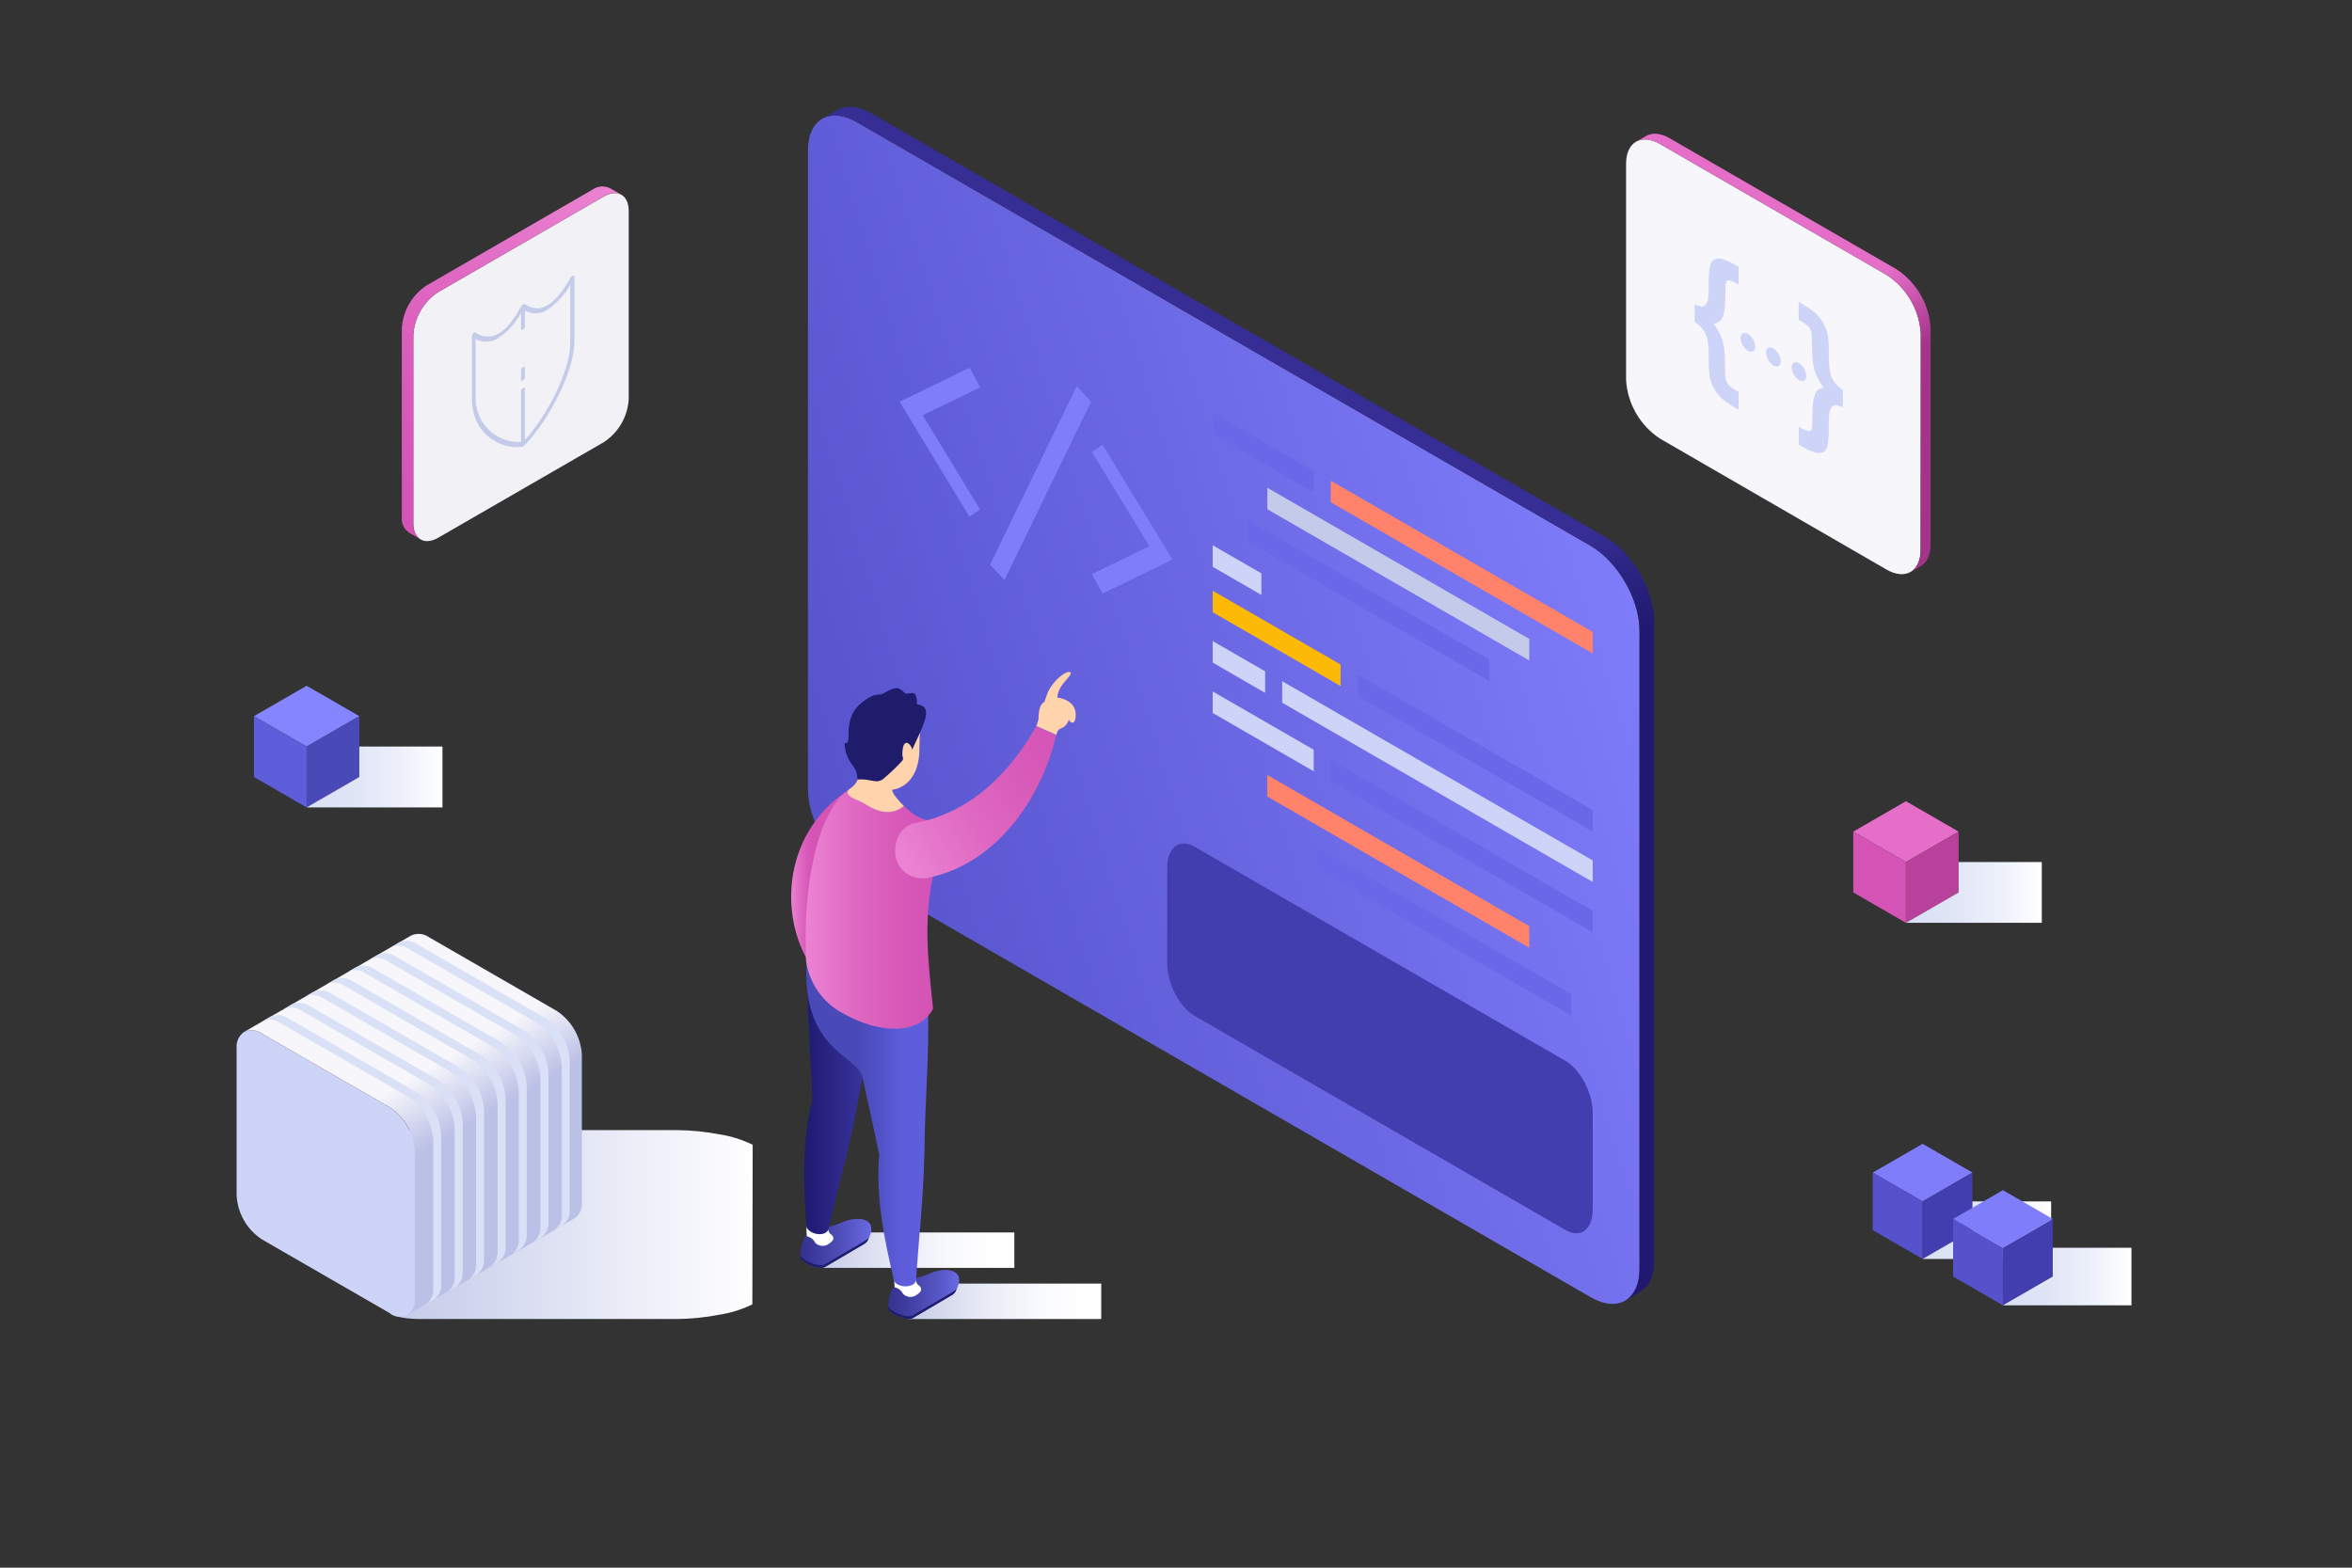 <svg width="480" height="320" viewBox="0 0 480 320" fill="none" xmlns="http://www.w3.org/2000/svg">
<rect x="0" y="0" width="480" height="320" fill="#333333" stroke="none"/>
<g clip-path="url(#clip0_5838_12474)">
<path d="M392.37 233.48L402.54 239.35L392.37 245.23L382.19 239.35L392.37 233.48Z" fill="#807DFB"/>
<path d="M382.19 239.35L392.37 245.23V256.98L382.19 251.1V239.35Z" fill="#5652CC"/>
<path d="M402.54 239.35L392.37 245.23V256.98L402.54 251.1V239.35Z" fill="#423EAF"/>
<path style="mix-blend-mode:multiply" d="M392.37 256.98H418.6V245.23H402.54V251.1L392.37 256.98Z" fill="url(#paint0_linear_5838_12474)"/>
<path d="M408.76 242.94L418.93 248.82L408.76 254.69L398.59 248.82L408.76 242.94Z" fill="#807DFB"/>
<path d="M398.59 248.82L408.76 254.69V266.44L398.59 260.57V248.82Z" fill="#5652CC"/>
<path d="M418.93 248.82L408.76 254.69V266.44L418.93 260.57V248.82Z" fill="#423EAF"/>
<path style="mix-blend-mode:multiply" d="M408.76 266.44H434.99V254.69H418.93V260.57L408.76 266.44Z" fill="url(#paint1_linear_5838_12474)"/>
<path style="mix-blend-mode:multiply" d="M334.6 128.64C334.6 122.33 330.13 114.64 324.67 111.44L174.83 24.92C169.36 21.77 164.89 24.35 164.89 30.66V161.09C164.89 167.4 169.36 175.09 174.83 178.3L324.67 264.81C330.13 267.96 334.6 265.38 334.6 259.08V128.64Z" fill="url(#paint2_linear_5838_12474)"/>
<path d="M334.6 259.08V128.64C334.6 122.33 330.13 114.64 324.67 111.44L174.83 24.92C172.13 23.37 169.67 23.21 167.83 24.21L170.63 22.59C172.44 21.42 174.99 21.51 177.82 23.14L327.67 109.65C333.13 112.81 337.6 120.55 337.6 126.86V257.31C337.6 260.61 336.37 262.88 334.42 263.85L331.87 265.32C333.58 264.23 334.6 262.08 334.6 259.08Z" fill="url(#paint3_linear_5838_12474)"/>
<g style="mix-blend-mode:screen">
<path d="M222.66 82L219.74 78.83L202.06 115.25L205 118.4L222.66 82ZM225 121.15L239.29 114.21L225 90.78L222.84 92.25L234.57 111.49L222.84 117.19L225 121.15ZM197.85 105.47L200.02 104.01L188.31 84.76L200.05 79.07L197.88 75.07L183.6 82L197.85 105.47Z" fill="#807DFB"/>
</g>
<g style="mix-blend-mode:screen">
<path d="M319.46 251.06L243.8 207.37C240.71 205.59 238.21 200.81 238.21 196.69V177.07C238.21 172.95 240.71 171.07 243.8 172.84L319.46 216.53C322.55 218.31 325.05 223.09 325.05 227.21V246.83C325.05 251 322.55 252.84 319.46 251.06Z" fill="#423EAF"/>
</g>
<g style="mix-blend-mode:screen">
<path d="M268.1 100.51L247.49 88.61V84.21L268.1 96.11V100.51Z" fill="#6B67E9"/>
<path d="M257.43 117.04L247.49 111.3V115.7L257.43 121.44V117.04Z" fill="#CED3F8"/>
<path d="M325.05 133.39L271.59 102.52V98.13L325.05 128.99V133.39Z" fill="#FF826A"/>
<path d="M312.1 134.82L258.64 103.95V99.56L312.1 130.42V134.82Z" fill="#C4CAE9"/>
<path d="M303.94 139.01L254.47 110.45V106.06L303.94 134.62V139.01Z" fill="#6B67E9"/>
<path d="M273.59 140.04L247.49 124.97V120.58L273.59 135.65V140.04Z" fill="#FCBA06"/>
<path d="M325.05 169.75L277.08 142.06V137.66L325.05 165.36V169.75Z" fill="#6B67E9"/>
<path d="M258.19 141.43L247.49 135.25V130.86L258.19 137.03V141.43Z" fill="#CED3F8"/>
<path d="M325.05 180.03L261.67 143.44V139.05L325.05 175.64V180.03Z" fill="#CED3F8"/>
<path d="M268.1 157.44L247.49 145.53V141.14L268.1 153.04V157.44Z" fill="#CED3F8"/>
<path d="M325.05 190.31L271.59 159.45V155.06L325.05 185.92V190.31Z" fill="#6B67E9"/>
<path d="M312.1 193.46L258.64 162.59V158.2L312.1 189.06V193.46Z" fill="#FF826A"/>
<path d="M320.61 207.28L268.1 176.96V172.57L320.61 202.88V207.28Z" fill="#6B67E9"/>
</g>
<path style="mix-blend-mode:multiply" d="M224.74 262.01H185.42V269.24H224.74V262.01Z" fill="url(#paint4_linear_5838_12474)"/>
<path style="mix-blend-mode:multiply" d="M207.01 251.57H167.69V258.8H207.01V251.57Z" fill="url(#paint5_linear_5838_12474)"/>
<path d="M163.34 256.58C163.34 250.9 166.94 250.74 166.94 250.74C168.708 250.609 170.439 250.162 172.05 249.42C175.17 248.12 179.57 248.63 177.11 253.16C177.087 253.219 177.061 253.275 177.03 253.33C176.825 253.626 176.55 253.866 176.23 254.03L168.37 258.64C167.17 259.33 163.37 257.75 163.34 256.58Z" fill="url(#paint6_linear_5838_12474)"/>
<path d="M163.36 256.07C163.43 257.23 167.18 258.79 168.36 258.07L176.22 253.46C176.615 253.226 176.987 252.955 177.33 252.65C177.26 252.8 177.19 252.95 177.1 253.12C177.078 253.179 177.051 253.235 177.02 253.29C176.815 253.586 176.54 253.826 176.22 253.99L168.36 258.6C167.24 259.24 163.83 257.9 163.36 256.76C163.351 256.684 163.351 256.606 163.36 256.53C163.352 256.377 163.352 256.223 163.36 256.07Z" fill="#1E1C6B"/>
<path d="M164.8 250C166.213 250.185 167.613 250.463 168.99 250.83C169.014 251.13 169.114 251.419 169.28 251.67L169.37 251.78C170.01 252.23 170.67 252.94 169.14 253.9C168.732 254.198 168.232 254.342 167.728 254.305C167.225 254.268 166.75 254.054 166.39 253.7C166.19 253.295 165.886 252.95 165.51 252.7C165.252 252.529 164.963 252.41 164.66 252.35C164.662 252.323 164.662 252.297 164.66 252.27C164.66 252.27 164.41 250 164.8 250Z" fill="white"/>
<path d="M164.74 194.48L180.74 194.76C179.42 205.45 176.74 215.15 174.98 225.5C173.07 235.56 170.92 242.62 169.05 251C168.36 252.55 165.22 252 164.58 250.46C164.08 242.76 163.51 233.37 165.79 224.46C165.4 214.89 164.52 204.15 164.74 194.48Z" fill="url(#paint7_linear_5838_12474)"/>
<path d="M181.26 267C181.26 261.32 184.86 261.16 184.86 261.16C186.628 261.029 188.359 260.582 189.97 259.84C193.09 258.55 197.49 259.05 195.03 263.59L194.95 263.75C194.745 264.046 194.47 264.286 194.15 264.45L186.29 269.06C185.09 269.76 181.29 268.18 181.26 267Z" fill="url(#paint8_linear_5838_12474)"/>
<path d="M181.28 266.5C181.35 267.67 185.1 269.22 186.28 268.5L194.14 263.89C194.535 263.656 194.907 263.385 195.25 263.08C195.18 263.24 195.11 263.39 195.02 263.56L194.94 263.72C194.735 264.016 194.46 264.256 194.14 264.42L186.28 269.03C185.16 269.68 181.75 268.33 181.28 267.19C181.271 267.114 181.271 267.036 181.28 266.96C181.272 266.807 181.272 266.653 181.28 266.5Z" fill="#1E1C6B"/>
<path d="M182.72 260.42C184.133 260.605 185.533 260.883 186.91 261.25C186.934 261.55 187.034 261.839 187.2 262.09L187.29 262.2C187.93 262.65 188.59 263.36 187.06 264.32C186.653 264.62 186.152 264.765 185.648 264.728C185.144 264.692 184.669 264.476 184.31 264.12C184.114 263.712 183.809 263.366 183.43 263.12C183.174 262.943 182.885 262.821 182.58 262.76C182.582 262.733 182.582 262.707 182.58 262.68C182.58 262.68 182.33 260.42 182.72 260.42Z" fill="white"/>
<path d="M176 219.88C175 215.29 163.82 214.72 164.56 196.66C168.07 196.14 185.82 204.46 189.33 203.94C189.77 214.7 188.73 224.71 188.66 235.21C188.43 245.45 187.46 252.77 186.97 261.33C186.55 262.98 183.35 262.92 182.48 261.54C180.73 254.02 178.63 244.84 179.43 235.7C178.41 230.63 177.16 225.26 176 219.88Z" fill="url(#paint9_linear_5838_12474)"/>
<path d="M172.69 161.58C160.17 169.95 158.69 186.58 165.45 197.1C165.45 197.1 164 173.74 172.69 161.58Z" fill="url(#paint10_linear_5838_12474)"/>
<path d="M172.11 206.9C179.73 211.17 187.7 211.18 190.42 205.9C189.42 196.11 188.42 188.15 190.42 178.77C189.84 173.59 188.68 170.44 189.34 167.42C185.15 166.84 181.54 160.42 179.11 159.91C168.69 157.78 163.63 176.35 164.5 196.14C164.822 198.409 165.68 200.569 167.004 202.44C168.327 204.312 170.077 205.84 172.11 206.9Z" fill="url(#paint11_linear_5838_12474)"/>
<path d="M173.32 161.12C175.58 159.49 175.24 158.42 174.91 156.2C174.454 154.971 174.223 153.671 174.23 152.36C174.23 147.36 177.38 143.14 181.23 143.36C189.01 143.9 187.63 147.99 187.63 152.94C187.63 157.53 185.55 160.68 182.07 161.22C182.07 161.97 183.51 163.58 184.46 164.53C180.66 167.53 176.96 164.15 175.46 163.53C173.96 162.91 172.26 162.22 173.32 161.12Z" fill="#FFD3AB"/>
<path d="M186.75 168C198.75 165.75 206.59 156.89 211.46 148.26L215.53 150.06C213.05 161.15 204.44 176.47 188.68 179.32C180.71 179.32 181.34 169 186.75 168Z" fill="url(#paint12_linear_5838_12474)"/>
<path d="M211.94 146.81C211.94 144.81 212.36 143.63 213.14 143.29L213.65 141.82C214.65 139.01 217.8 136.61 218.47 137.27C218.87 137.68 217.27 138.91 216.47 140.27C216.071 140.907 215.83 141.631 215.77 142.38C215.77 142.38 219.53 142.73 219.53 145.86C219.53 148.4 218.16 147.39 218.16 146.86C217.16 149.44 216.03 147.91 215.59 150.01L211.52 148.21L211.94 146.81Z" fill="#FFD3AB"/>
<path d="M177.82 142.15C178.82 141.63 179.73 141.9 180.29 141.54C181.62 140.73 182.87 140.21 183.58 140.59C183.934 140.826 184.268 141.09 184.58 141.38C185.27 142.07 186.69 140.6 187.03 142.38C187.115 142.838 187.155 143.304 187.15 143.77C190.47 144.19 188.84 147.22 186.15 153.05C186.15 152.11 184.15 149.92 184.15 154.12C184.15 154.58 184.49 154.67 184.15 155.27C183.061 156.458 181.902 157.58 180.68 158.63C178.93 160.39 177.89 158.81 174.99 159.13C175.007 158.189 174.739 157.265 174.22 156.48C173.069 155.142 172.407 153.453 172.34 151.69C174.63 152 170.62 145.86 177.82 142.15Z" fill="#1E1C6B"/>
<path d="M392 68.13C391.861 65.725 391.16 63.387 389.953 61.303C388.746 59.219 387.067 57.447 385.05 56.13L338.79 29.4C334.98 27.2 331.85 29 331.85 33.4V77.54C331.988 79.944 332.688 82.281 333.894 84.365C335.099 86.449 336.776 88.222 338.79 89.54L385 116.26C388.82 118.47 391.95 116.67 391.95 112.26L392 68.13Z" fill="#F6F6FB"/>
<path d="M392 112.26V68.13C391.861 65.725 391.16 63.387 389.953 61.303C388.746 59.219 387.067 57.447 385.05 56.13L338.79 29.4C336.91 28.32 335.19 28.21 333.94 28.91L335.76 27.85C337.03 27.03 338.81 27.09 340.76 28.23L387 54.94C389.033 56.258 390.726 58.038 391.942 60.133C393.158 62.228 393.863 64.581 394 67V111.12C394 113.43 393.14 115.02 391.78 115.69L390.13 116.69C391.27 115.86 392 114.36 392 112.26Z" fill="url(#paint13_linear_5838_12474)"/>
<path d="M345.85 65.72V62.09C346.292 62.352 346.781 62.522 347.29 62.59C347.455 62.593 347.617 62.555 347.764 62.48C347.911 62.405 348.036 62.295 348.13 62.16C348.407 61.763 348.576 61.302 348.62 60.82C348.707 60.003 348.74 59.181 348.72 58.36C348.672 57.022 348.752 55.683 348.96 54.36C348.999 54.085 349.095 53.822 349.241 53.586C349.387 53.35 349.581 53.147 349.81 52.99C350.381 52.746 351.02 52.718 351.61 52.91C352.492 53.198 353.336 53.594 354.12 54.09L354.82 54.49V58.11C354.24 57.73 353.611 57.431 352.95 57.22C352.837 57.194 352.719 57.202 352.61 57.243C352.502 57.284 352.408 57.356 352.34 57.45C352.168 57.829 352.099 58.246 352.14 58.66C352.14 59.29 352.14 60.48 352.03 62.21C352.019 62.966 351.902 63.717 351.68 64.44C351.552 64.873 351.31 65.263 350.98 65.57C350.6 65.851 350.151 66.024 349.68 66.07C350.166 66.671 350.588 67.322 350.94 68.01C351.276 68.681 351.532 69.389 351.7 70.12C351.885 71.069 351.985 72.033 352 73C352.06 74.71 352.09 75.79 352.09 76.26C352.066 76.772 352.137 77.284 352.3 77.77C352.445 78.143 352.662 78.483 352.94 78.77C353.513 79.257 354.145 79.67 354.82 80V83.63L354.12 83.23C353.152 82.698 352.243 82.065 351.41 81.34C350.781 80.758 350.245 80.084 349.82 79.34C349.389 78.609 349.091 77.806 348.94 76.97C348.772 75.768 348.698 74.554 348.72 73.34C348.761 72.09 348.691 70.838 348.51 69.6C348.37 68.804 348.074 68.043 347.64 67.36C347.156 66.702 346.548 66.145 345.85 65.72Z" fill="#CED3F8"/>
<path d="M376.08 83.18C375.641 82.913 375.15 82.743 374.64 82.68C374.477 82.679 374.316 82.717 374.172 82.792C374.027 82.867 373.903 82.976 373.81 83.11C373.539 83.506 373.371 83.963 373.32 84.44C373.229 85.253 373.192 86.072 373.21 86.89C373.253 88.228 373.176 89.566 372.98 90.89C372.944 91.166 372.85 91.431 372.706 91.669C372.561 91.906 372.368 92.111 372.14 92.27C371.566 92.514 370.922 92.539 370.33 92.34C369.444 92.055 368.597 91.658 367.81 91.16L367.11 90.76V87.1C367.688 87.499 368.326 87.802 369 88C369.117 88.025 369.238 88.017 369.35 87.978C369.463 87.939 369.563 87.871 369.64 87.78C369.81 87.408 369.882 86.998 369.85 86.59C369.85 85.98 369.85 84.82 369.96 83.13C369.962 82.344 370.08 81.562 370.31 80.81C370.423 80.35 370.662 79.931 371 79.6C371.351 79.329 371.777 79.172 372.22 79.15C371.677 78.452 371.205 77.702 370.81 76.91C370.386 75.956 370.103 74.945 369.97 73.91C369.87 73.15 369.8 71.55 369.76 69.13C369.777 68.584 369.716 68.039 369.58 67.51C369.452 67.164 369.251 66.851 368.99 66.59C368.409 66.077 367.768 65.637 367.08 65.28V61.63L367.78 62.04C368.748 62.569 369.656 63.199 370.49 63.92C371.122 64.499 371.659 65.174 372.08 65.92C372.52 66.655 372.831 67.46 373 68.3C373.178 69.505 373.255 70.722 373.23 71.94C373.194 73.187 373.261 74.434 373.43 75.67C373.549 76.477 373.851 77.245 374.314 77.916C374.777 78.587 375.388 79.143 376.1 79.54L376.08 83.18Z" fill="#CED3F8"/>
<path d="M355.21 69C355.21 68.05 355.88 67.66 356.7 68.14C357.138 68.422 357.502 68.804 357.763 69.254C358.023 69.704 358.173 70.21 358.2 70.73C358.2 71.73 357.53 72.07 356.7 71.59C356.267 71.304 355.907 70.921 355.648 70.472C355.389 70.022 355.239 69.518 355.21 69Z" fill="#CED3F8"/>
<path d="M360.43 72C360.43 71 361.09 70.66 361.92 71.14C362.356 71.423 362.718 71.805 362.977 72.255C363.236 72.706 363.385 73.211 363.41 73.73C363.41 74.73 362.75 75.07 361.92 74.59C361.486 74.306 361.124 73.923 360.865 73.473C360.606 73.023 360.457 72.519 360.43 72Z" fill="#CED3F8"/>
<path d="M365.64 75C365.64 74 366.31 73.66 367.14 74.14C367.573 74.426 367.933 74.809 368.192 75.258C368.451 75.708 368.601 76.212 368.63 76.73C368.63 77.73 367.96 78.07 367.14 77.59C366.703 77.308 366.339 76.926 366.079 76.475C365.818 76.025 365.668 75.519 365.64 75Z" fill="#CED3F8"/>
<path d="M84.35 68.42C84.447 66.66 84.956 64.947 85.837 63.42C86.717 61.893 87.945 60.595 89.42 59.63L123.24 40.1C126.03 38.49 128.31 39.81 128.31 43.04V81.45C128.212 83.211 127.702 84.925 126.822 86.453C125.941 87.981 124.714 89.282 123.24 90.25L89.42 109.77C86.63 111.38 84.35 110.06 84.35 106.84V68.42Z" fill="#F1F1F6"/>
<path d="M124.56 38.45C123.981 38.15 123.33 38.018 122.68 38.067C122.03 38.117 121.407 38.346 120.88 38.73L87.06 58.26C85.587 59.229 84.363 60.53 83.484 62.059C82.605 63.587 82.097 65.3 82 67.06V105.48C81.928 106.133 82.042 106.792 82.329 107.383C82.615 107.974 83.063 108.472 83.62 108.82L85.72 110C85.242 109.626 84.866 109.138 84.626 108.58C84.387 108.023 84.292 107.414 84.35 106.81V68.42C84.446 66.66 84.956 64.947 85.836 63.42C86.717 61.893 87.945 60.595 89.42 59.63L123.24 40.1C123.749 39.736 124.344 39.511 124.967 39.448C125.59 39.385 126.218 39.485 126.79 39.74L124.56 38.45Z" fill="url(#paint14_linear_5838_12474)"/>
<path d="M116.94 56.22C116.848 56.245 116.762 56.289 116.688 56.349C116.613 56.41 116.553 56.485 116.51 56.57C114.96 59.25 113.51 61.25 111.72 62.31C109.93 63.37 108.6 62.98 107.01 62.06C106.967 62.05 106.923 62.05 106.88 62.06C106.826 62.067 106.774 62.087 106.73 62.12C106.67 62.151 106.616 62.191 106.57 62.24C106.524 62.292 106.484 62.349 106.45 62.41C105.09 64.76 103.71 66.97 101.73 68.11C101.004 68.535 100.169 68.739 99.329 68.696C98.489 68.653 97.679 68.366 97 67.87C96.88 67.8 96.71 67.87 96.57 68.02C96.421 68.17 96.332 68.369 96.32 68.58V81.42C96.32 89.17 102.94 91.85 106.65 91.18L106.78 91.13L106.91 91.03C110.61 87.42 117.23 77.09 117.23 69.35V56.51C117.18 56.32 117.09 56.21 116.94 56.22ZM116.39 69.8C116.39 76.66 110.63 86.01 107.12 89.8V79.43C107.12 79.18 106.95 79.08 106.73 79.2C106.614 79.276 106.518 79.378 106.448 79.498C106.379 79.618 106.338 79.752 106.33 79.89V90.23C105.102 90.281 103.878 90.076 102.733 89.631C101.588 89.186 100.548 88.508 99.677 87.641C98.807 86.775 98.125 85.737 97.674 84.594C97.224 83.451 97.015 82.228 97.06 81V69.2C97.785 69.587 98.601 69.772 99.422 69.737C100.243 69.702 101.04 69.448 101.73 69C103.662 67.687 105.242 65.918 106.33 63.85V67.05C106.33 67.31 106.51 67.41 106.73 67.28C106.846 67.205 106.942 67.103 107.01 66.983C107.078 66.863 107.116 66.728 107.12 66.59V63.39C107.829 63.784 108.632 63.977 109.442 63.949C110.253 63.921 111.04 63.672 111.72 63.23C113.674 61.908 115.277 60.13 116.39 58.05V69.8ZM106.73 74.92C106.614 74.996 106.518 75.098 106.448 75.218C106.379 75.338 106.338 75.472 106.33 75.61V77.45C106.33 77.7 106.51 77.8 106.73 77.68C106.844 77.603 106.939 77.501 107.007 77.381C107.075 77.261 107.113 77.127 107.12 76.99V75.15C107.12 74.9 107 74.8 106.73 74.92Z" fill="#C4CAE9"/>
<path style="mix-blend-mode:multiply" d="M153.61 233.67C151.495 232.635 149.236 231.924 146.91 231.56C143.996 230.997 141.037 230.703 138.07 230.68H86C83.14 230.68 81.13 231.02 80.19 231.56C79.25 232.1 79.39 232.84 80.82 233.67V266.25C79.39 267.08 79.26 267.82 80.19 268.36C81.12 268.9 83.19 269.24 86 269.24H138C140.968 269.222 143.927 268.927 146.84 268.36C149.166 267.996 151.425 267.285 153.54 266.25L153.61 233.67Z" fill="url(#paint15_linear_5838_12474)"/>
<path d="M53.47 253L79.47 268C79.967 268.435 80.588 268.704 81.246 268.768C81.903 268.832 82.564 268.688 83.136 268.357C83.708 268.026 84.161 267.524 84.433 266.922C84.704 266.32 84.78 265.648 84.65 265V235C84.555 233.198 84.036 231.444 83.136 229.881C82.236 228.317 80.98 226.988 79.47 226L53.47 211C52.947 210.619 52.333 210.385 51.689 210.322C51.046 210.259 50.397 210.369 49.81 210.64C49.28 211.013 48.859 211.522 48.592 212.113C48.324 212.703 48.22 213.355 48.29 214V244C48.383 245.802 48.9 247.557 49.8 249.122C50.7 250.686 51.958 252.015 53.47 253Z" fill="#CED3F8"/>
<path d="M84.67 265V235C84.575 233.198 84.056 231.445 83.156 229.881C82.256 228.317 81 226.988 79.49 226L53.49 211C52.967 210.619 52.352 210.385 51.709 210.322C51.066 210.259 50.417 210.369 49.83 210.64L83.91 190.96C84.497 190.691 85.146 190.582 85.789 190.645C86.432 190.709 87.046 190.941 87.57 191.32L113.57 206.32C115.08 207.308 116.336 208.637 117.236 210.201C118.136 211.765 118.655 213.518 118.75 215.32V245.37C118.818 246.013 118.713 246.663 118.446 247.252C118.179 247.841 117.759 248.348 117.23 248.72L83.15 268.36C83.68 267.987 84.101 267.478 84.368 266.887C84.636 266.296 84.74 265.645 84.67 265Z" fill="url(#paint16_linear_5838_12474)"/>
<g style="mix-blend-mode:multiply">
<path d="M88.54 226.76C87.666 225.179 86.402 223.847 84.87 222.89L58.87 207.89C58.346 207.511 57.731 207.279 57.089 207.215C56.445 207.152 55.797 207.261 55.21 207.53L53.57 208.47C54.157 208.201 54.805 208.092 55.449 208.155C56.092 208.219 56.706 208.451 57.23 208.83L83.23 223.83C84.741 224.816 85.999 226.145 86.899 227.709C87.799 229.273 88.317 231.028 88.41 232.83V262.88C88.478 263.523 88.373 264.173 88.106 264.762C87.838 265.351 87.419 265.858 86.89 266.23L88.53 265.29C89.057 264.914 89.474 264.405 89.74 263.814C90.005 263.224 90.109 262.574 90.04 261.93V231.93C89.992 230.106 89.475 228.326 88.54 226.76Z" fill="#DAE0F5"/>
<path d="M92.91 224.23C92.039 222.652 90.779 221.324 89.25 220.37L63.25 205.37C62.728 204.988 62.114 204.752 61.47 204.687C60.827 204.622 60.178 204.73 59.59 205L57.96 206C58.546 205.725 59.195 205.614 59.839 205.677C60.483 205.741 61.099 205.976 61.62 206.36L87.62 221.36C89.13 222.346 90.386 223.676 91.284 225.24C92.183 226.804 92.699 228.558 92.79 230.36V260.36C92.857 261.002 92.752 261.65 92.487 262.239C92.222 262.827 91.805 263.335 91.28 263.71L92.91 262.77C93.439 262.398 93.859 261.891 94.126 261.302C94.393 260.713 94.498 260.063 94.43 259.42V229.42C94.383 227.587 93.859 225.798 92.91 224.23Z" fill="#DAE0F5"/>
<path d="M97.29 221.71C96.416 220.129 95.152 218.797 93.62 217.84L67.62 202.84C67.096 202.459 66.479 202.224 65.834 202.161C65.189 202.098 64.538 202.208 63.95 202.48L62.32 203.42C62.907 203.151 63.555 203.042 64.198 203.105C64.841 203.169 65.456 203.401 65.98 203.78L91.98 218.78C93.49 219.768 94.746 221.097 95.646 222.661C96.546 224.224 97.064 225.978 97.16 227.78V257.8C97.228 258.443 97.123 259.093 96.856 259.682C96.588 260.271 96.169 260.778 95.64 261.15L97.28 260.2C97.805 259.825 98.222 259.317 98.487 258.729C98.752 258.14 98.857 257.492 98.79 256.85V226.85C98.737 225.037 98.22 223.267 97.29 221.71Z" fill="#DAE0F5"/>
<path d="M101.66 219.18C100.789 217.602 99.529 216.274 98 215.32L72 200.32C71.476 199.941 70.862 199.709 70.219 199.645C69.576 199.582 68.927 199.691 68.34 199.96L66.71 200.9C67.298 200.63 67.947 200.522 68.59 200.587C69.234 200.652 69.848 200.888 70.37 201.27L96.37 216.27C97.899 217.224 99.159 218.552 100.03 220.13C100.956 221.679 101.476 223.437 101.54 225.24V255.24C101.607 255.882 101.503 256.53 101.237 257.119C100.972 257.707 100.555 258.215 100.03 258.59L101.66 257.65C102.189 257.278 102.609 256.771 102.876 256.182C103.143 255.593 103.248 254.943 103.18 254.3V224.28C103.118 222.478 102.595 220.722 101.66 219.18Z" fill="#DAE0F5"/>
<path d="M106 216.65C105.122 215.074 103.86 213.746 102.33 212.79L76.33 197.79C75.806 197.407 75.19 197.171 74.544 197.108C73.898 197.044 73.248 197.156 72.66 197.43L71.03 198.37C71.617 198.101 72.265 197.992 72.908 198.055C73.552 198.119 74.166 198.351 74.69 198.73L100.69 213.73C102.2 214.718 103.456 216.047 104.356 217.611C105.256 219.174 105.774 220.928 105.87 222.73V252.73C105.939 253.375 105.834 254.026 105.567 254.617C105.3 255.207 104.879 255.716 104.35 256.09L105.99 255.09C106.515 254.715 106.932 254.207 107.197 253.619C107.462 253.03 107.567 252.382 107.5 251.74V221.74C107.435 219.944 106.919 218.194 106 216.65Z" fill="#DAE0F5"/>
<path d="M110.41 214.13C109.536 212.552 108.277 211.22 106.75 210.26L80.75 195.26C80.226 194.881 79.612 194.649 78.969 194.585C78.326 194.522 77.677 194.631 77.09 194.9L75.46 195.84C76.048 195.57 76.697 195.462 77.34 195.527C77.984 195.592 78.598 195.828 79.12 196.21L105.12 211.21C106.632 212.194 107.89 213.523 108.789 215.087C109.687 216.652 110.202 218.408 110.29 220.21V250.21C110.357 250.852 110.253 251.5 109.987 252.089C109.722 252.677 109.305 253.185 108.78 253.56L110.41 252.62C110.939 252.248 111.359 251.741 111.626 251.152C111.893 250.563 111.998 249.913 111.93 249.27V219.23C111.868 217.428 111.345 215.672 110.41 214.13Z" fill="#DAE0F5"/>
<path d="M114.78 211.6C113.912 210.02 112.651 208.691 111.12 207.74L85.12 192.74C84.596 192.358 83.98 192.122 83.335 192.057C82.69 191.992 82.039 192.1 81.45 192.37L79.82 193.37C80.407 193.099 81.055 192.989 81.699 193.052C82.342 193.115 82.957 193.349 83.48 193.73L109.48 208.73C110.99 209.718 112.246 211.047 113.146 212.611C114.046 214.174 114.564 215.928 114.66 217.73V247.73C114.728 248.373 114.623 249.023 114.356 249.612C114.088 250.201 113.669 250.708 113.14 251.08L114.77 250.14C115.299 249.768 115.718 249.261 115.986 248.672C116.253 248.083 116.358 247.433 116.29 246.79V216.79C116.243 214.959 115.723 213.171 114.78 211.6Z" fill="#DAE0F5"/>
</g>
<path d="M62.58 139.98L73.33 146.18L62.58 152.39L51.83 146.18L62.58 139.98Z" fill="#8585FF"/>
<path d="M51.83 146.18L62.58 152.39V164.81L51.83 158.6V146.18Z" fill="#5E5EDD"/>
<path d="M73.33 146.18L62.58 152.39V164.81L73.33 158.6V146.18Z" fill="#4949B8"/>
<path style="mix-blend-mode:multiply" d="M62.58 164.81H90.3V152.39H73.33V158.6L62.58 164.81Z" fill="url(#paint17_linear_5838_12474)"/>
<path d="M388.97 163.55L399.72 169.75L388.97 175.96L378.22 169.75L388.97 163.55Z" fill="#E56EC9"/>
<path d="M378.22 169.75L388.97 175.96V188.37L378.22 182.17V169.75Z" fill="#D453B5"/>
<path d="M399.72 169.75L388.97 175.96V188.37L399.72 182.17V169.75Z" fill="#B8429B"/>
<path style="mix-blend-mode:multiply" d="M388.97 188.37H416.69V175.96H399.72V182.17L388.97 188.37Z" fill="url(#paint18_linear_5838_12474)"/>
</g>
<defs>
<linearGradient id="paint0_linear_5838_12474" x1="392.37" y1="251.1" x2="418.6" y2="251.1" gradientUnits="userSpaceOnUse">
<stop stop-color="#DAE0F5"/>
<stop offset="0.31" stop-color="#DFE4F6"/>
<stop offset="0.7" stop-color="#EEF1FB"/>
<stop offset="1" stop-color="white"/>
</linearGradient>
<linearGradient id="paint1_linear_5838_12474" x1="408.76" y1="260.57" x2="434.99" y2="260.57" gradientUnits="userSpaceOnUse">
<stop stop-color="#DAE0F5"/>
<stop offset="0.31" stop-color="#DFE4F6"/>
<stop offset="0.7" stop-color="#EEF1FB"/>
<stop offset="1" stop-color="white"/>
</linearGradient>
<linearGradient id="paint2_linear_5838_12474" x1="164.4" y1="171.11" x2="336.91" y2="118.07" gradientUnits="userSpaceOnUse">
<stop stop-color="#5652CC"/>
<stop offset="1" stop-color="#807DFB"/>
</linearGradient>
<linearGradient id="paint3_linear_5838_12474" x1="355.77" y1="251.57" x2="210.35" y2="-0.31" gradientUnits="userSpaceOnUse">
<stop offset="0.4" stop-color="#20196F"/>
<stop offset="0.48" stop-color="#362E94"/>
</linearGradient>
<linearGradient id="paint4_linear_5838_12474" x1="185.41" y1="265.62" x2="224.74" y2="265.62" gradientUnits="userSpaceOnUse">
<stop stop-color="#C6CBE7"/>
<stop offset="0.08" stop-color="#CED2EA"/>
<stop offset="0.4" stop-color="#E9EBF6"/>
<stop offset="0.68" stop-color="#F9FAFD"/>
<stop offset="0.9" stop-color="white"/>
</linearGradient>
<linearGradient id="paint5_linear_5838_12474" x1="167.68" y1="255.19" x2="207.01" y2="255.19" gradientUnits="userSpaceOnUse">
<stop stop-color="#C6CBE7"/>
<stop offset="0.08" stop-color="#CED2EA"/>
<stop offset="0.4" stop-color="#E9EBF6"/>
<stop offset="0.68" stop-color="#F9FAFD"/>
<stop offset="0.9" stop-color="white"/>
</linearGradient>
<linearGradient id="paint6_linear_5838_12474" x1="177.83" y1="253.8" x2="163.33" y2="253.8" gradientUnits="userSpaceOnUse">
<stop stop-color="#6A6AE2"/>
<stop offset="0.28" stop-color="#5857C7"/>
<stop offset="0.76" stop-color="#3E3C9E"/>
<stop offset="1" stop-color="#34318F"/>
</linearGradient>
<linearGradient id="paint7_linear_5838_12474" x1="164.12" y1="223.19" x2="180.73" y2="223.19" gradientUnits="userSpaceOnUse">
<stop stop-color="#20196F"/>
<stop offset="0.61" stop-color="#342F95"/>
<stop offset="1" stop-color="#423EAF"/>
</linearGradient>
<linearGradient id="paint8_linear_5838_12474" x1="195.75" y1="264.24" x2="181.25" y2="264.24" gradientUnits="userSpaceOnUse">
<stop stop-color="#6A6AE2"/>
<stop offset="0.28" stop-color="#5857C7"/>
<stop offset="0.76" stop-color="#3E3C9E"/>
<stop offset="1" stop-color="#34318F"/>
</linearGradient>
<linearGradient id="paint9_linear_5838_12474" x1="189.46" y1="229.6" x2="164.54" y2="229.6" gradientUnits="userSpaceOnUse">
<stop offset="0.2" stop-color="#5E5EDD"/>
<stop offset="0.39" stop-color="#5252C8"/>
<stop offset="0.58" stop-color="#4949B8"/>
</linearGradient>
<linearGradient id="paint10_linear_5838_12474" x1="161.46" y1="179.34" x2="172.69" y2="179.34" gradientUnits="userSpaceOnUse">
<stop stop-color="#EB83D2"/>
<stop offset="0.16" stop-color="#DF69C2"/>
<stop offset="0.3" stop-color="#D759B8"/>
<stop offset="0.41" stop-color="#D453B5"/>
</linearGradient>
<linearGradient id="paint11_linear_5838_12474" x1="190.42" y1="184.88" x2="164.39" y2="184.88" gradientUnits="userSpaceOnUse">
<stop stop-color="#D453B5"/>
<stop offset="0.27" stop-color="#D759B8"/>
<stop offset="0.62" stop-color="#DF69C2"/>
<stop offset="1" stop-color="#EB83D2"/>
</linearGradient>
<linearGradient id="paint12_linear_5838_12474" x1="183.01" y1="174.11" x2="221.11" y2="152.96" gradientUnits="userSpaceOnUse">
<stop stop-color="#EB83D2"/>
<stop offset="0.38" stop-color="#DF69C2"/>
<stop offset="0.73" stop-color="#D759B8"/>
<stop offset="1" stop-color="#D453B5"/>
</linearGradient>
<linearGradient id="paint13_linear_5838_12474" x1="348.93" y1="20.25" x2="400.96" y2="110.36" gradientUnits="userSpaceOnUse">
<stop offset="0.46" stop-color="#E56EC9"/>
<stop offset="0.51" stop-color="#D35EB7"/>
<stop offset="0.63" stop-color="#A33489"/>
</linearGradient>
<linearGradient id="paint14_linear_5838_12474" x1="74.67" y1="103.66" x2="115.38" y2="33.15" gradientUnits="userSpaceOnUse">
<stop stop-color="#D453B5"/>
<stop offset="0.27" stop-color="#D759B8"/>
<stop offset="0.62" stop-color="#DF69C2"/>
<stop offset="1" stop-color="#EB83D2"/>
</linearGradient>
<linearGradient id="paint15_linear_5838_12474" x1="79.64" y1="249.96" x2="153.61" y2="249.96" gradientUnits="userSpaceOnUse">
<stop stop-color="#C4CAE9"/>
<stop offset="1" stop-color="white"/>
</linearGradient>
<linearGradient id="paint16_linear_5838_12474" x1="108.53" y1="253.71" x2="75.19" y2="195.97" gradientUnits="userSpaceOnUse">
<stop offset="0.41" stop-color="#BBC0E6"/>
<stop offset="0.62" stop-color="#F6F6FB"/>
</linearGradient>
<linearGradient id="paint17_linear_5838_12474" x1="62.58" y1="158.6" x2="90.3" y2="158.6" gradientUnits="userSpaceOnUse">
<stop stop-color="#DAE0F5"/>
<stop offset="0.31" stop-color="#DFE4F6"/>
<stop offset="0.7" stop-color="#EEF1FB"/>
<stop offset="1" stop-color="white"/>
</linearGradient>
<linearGradient id="paint18_linear_5838_12474" x1="388.97" y1="182.17" x2="416.69" y2="182.17" gradientUnits="userSpaceOnUse">
<stop stop-color="#DAE0F5"/>
<stop offset="0.31" stop-color="#DFE4F6"/>
<stop offset="0.7" stop-color="#EEF1FB"/>
<stop offset="1" stop-color="white"/>
</linearGradient>
<clipPath id="clip0_5838_12474">
<rect width="480" height="320" fill="white"/>
</clipPath>
</defs>
</svg>
